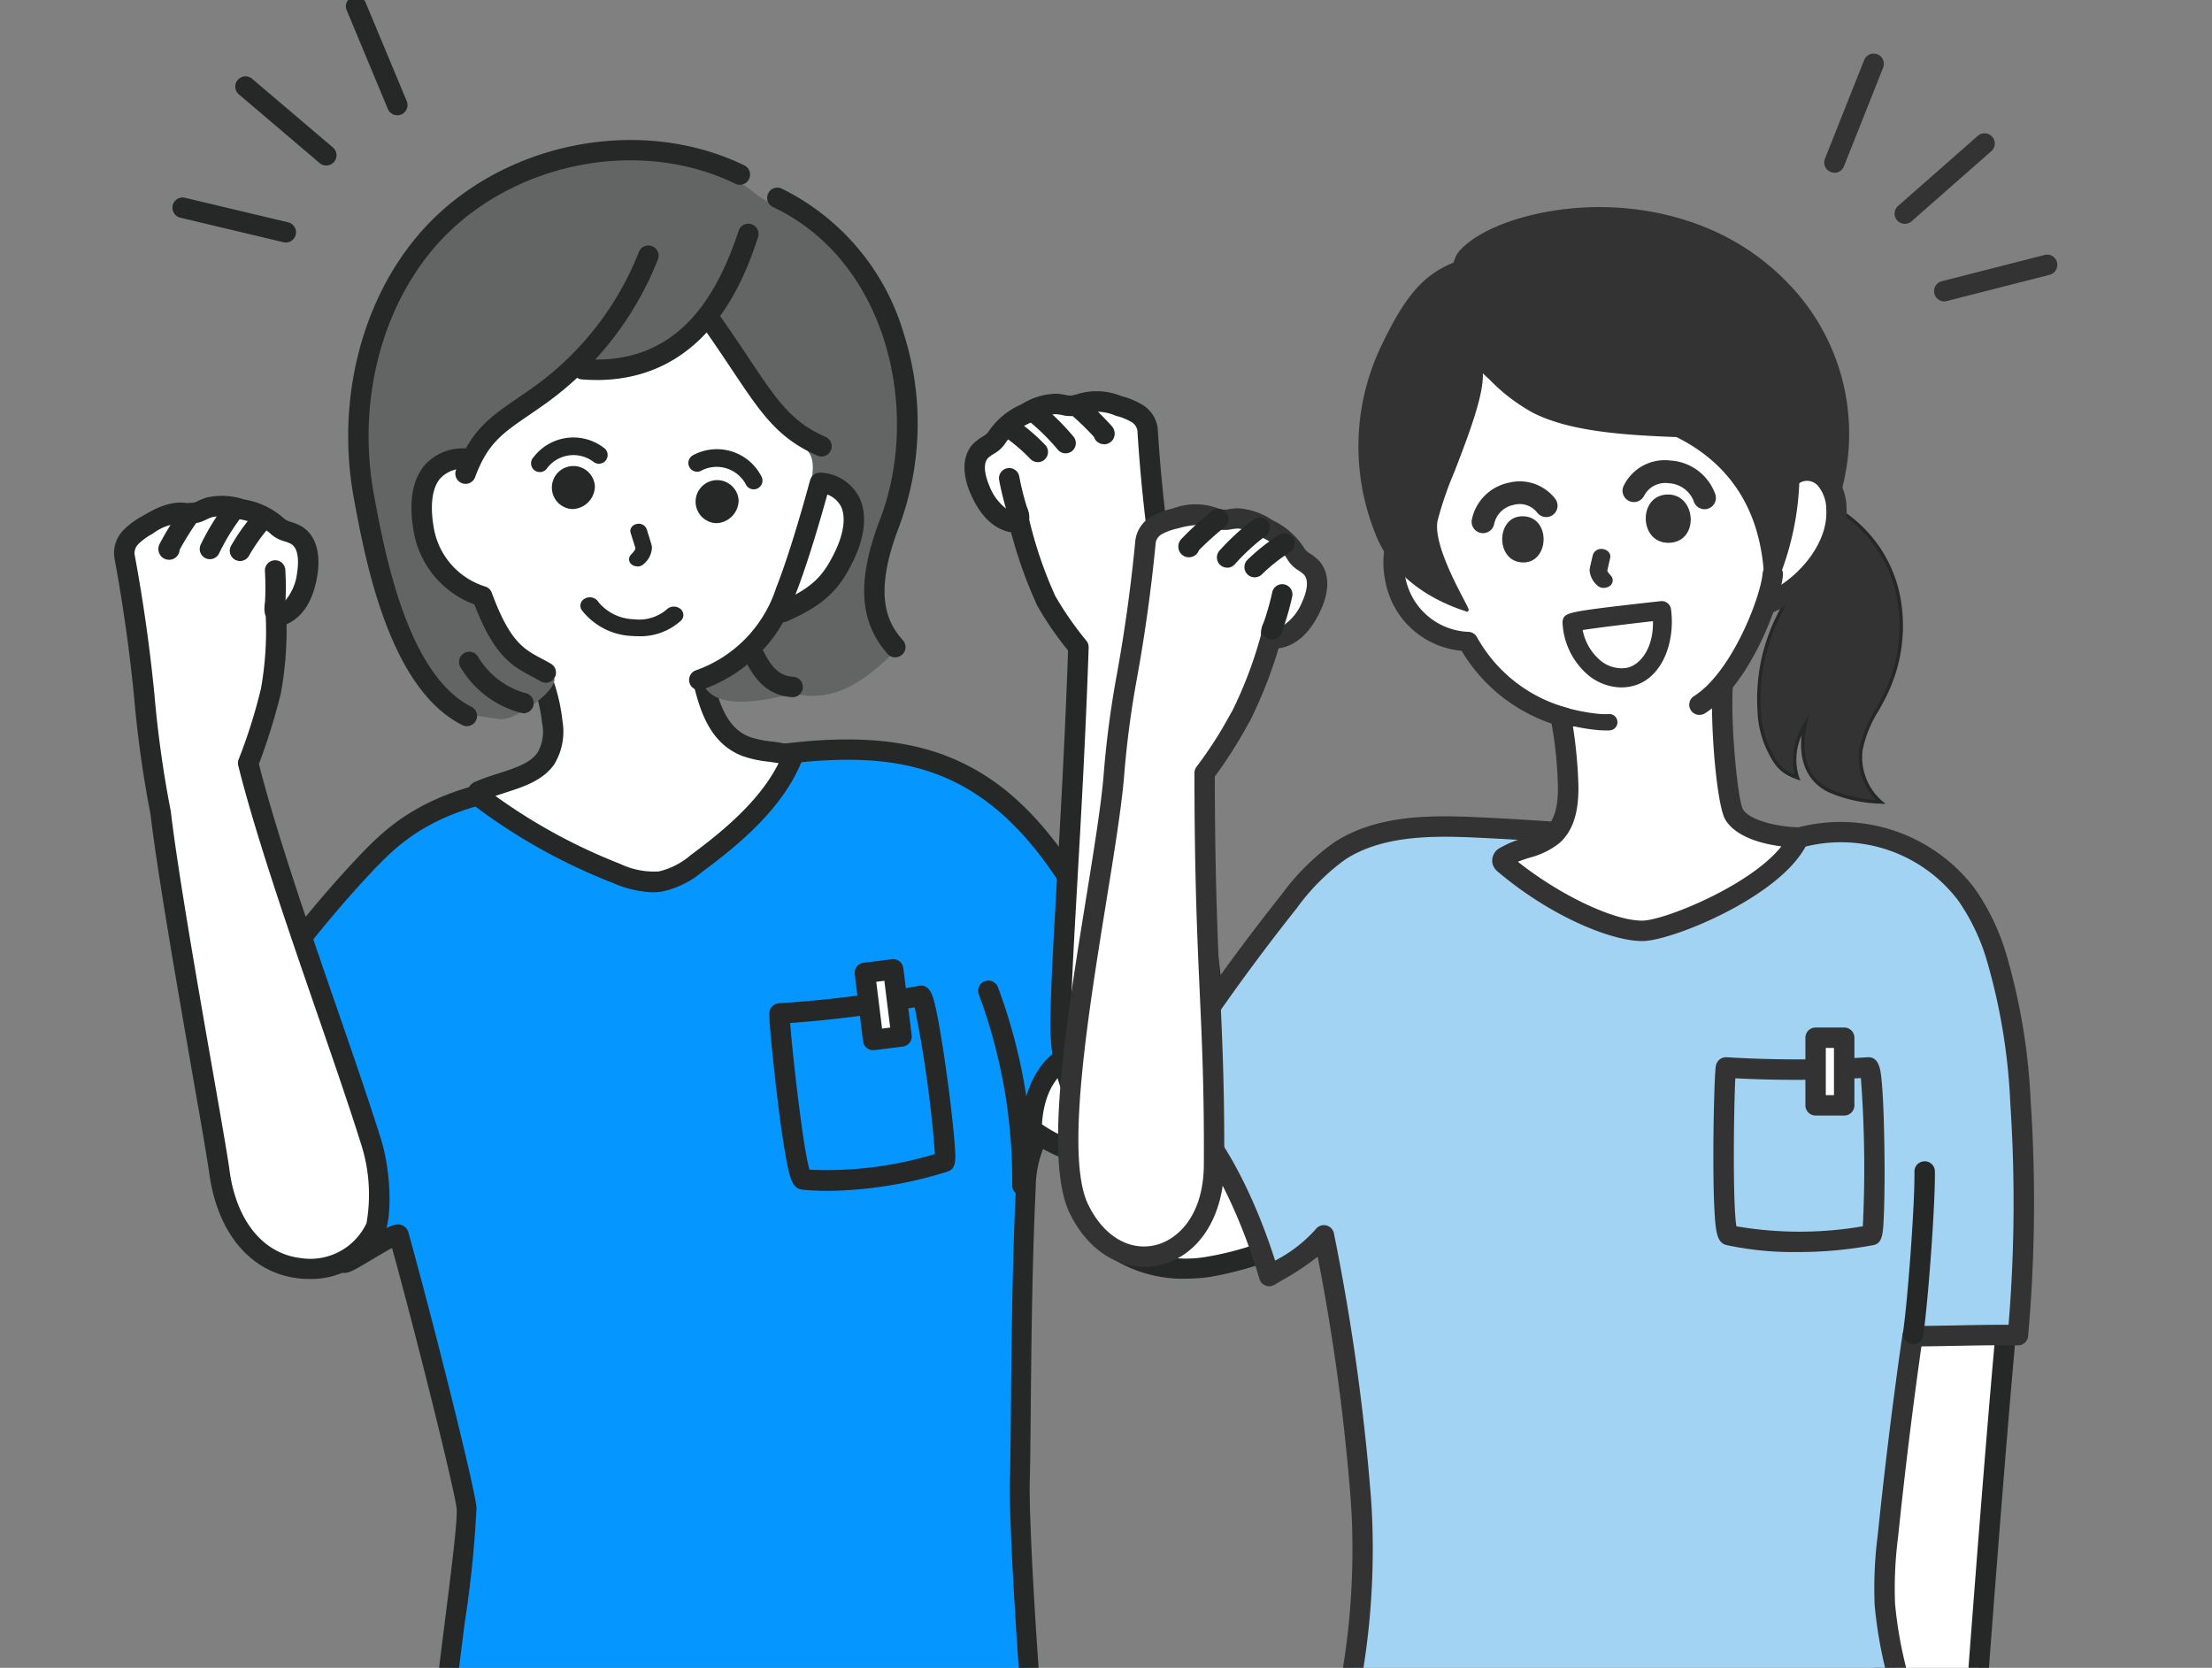 <svg xmlns="http://www.w3.org/2000/svg" xmlns:xlink="http://www.w3.org/1999/xlink" width="200.139" height="150.89" viewBox="0 0 200.139 150.89">
  <rect x="0" y="0" width="200.139" height="150.89" fill="#808080" stroke="none"/>
  <defs>
    <clipPath id="clip-path">
      <rect id="長方形_13274" data-name="長方形 13274" width="121.55" height="150.89" fill="none"/>
    </clipPath>
    <clipPath id="clip-path-2">
      <rect id="長方形_13276" data-name="長方形 13276" width="118.406" height="150.89" fill="none"/>
    </clipPath>
  </defs>
  <g id="_05_icon07" data-name="05_icon07" transform="translate(0 -0.314)">
    <g id="グループ_10672" data-name="グループ 10672" transform="translate(0 0.314)">
      <g id="グループ_10671" data-name="グループ 10671" transform="translate(0 0)" clip-path="url(#clip-path)">
        <path id="パス_75236" data-name="パス 75236" d="M94.767,167.483c-1.072-9.169-2.245-27.463-2.1-31.932.12-3.847.049-16.252.538-26.431-.037-1.753,1.065-11.944,13.505-9.3-4.231-11.7-7.107-14.724-9.785-18.833C90.631,71.335,83.783,68.952,73.98,69.674c-4.646.343-15.7,2.211-24.623,3.023-9.932.9-13.533,4.775-15.7,6.983C25.557,87.932,17.87,100.764,19.2,99.4c5-5.081,10.647,2.906,12.342,16.536.042.35,4.8-2.944,4.933-2.449,2.4,8.62,6.04,23.288,6.131,24.709.177,2.793-2.877,21.5-2.93,29.3" transform="translate(-0.391 -1.731)" fill="#0596ff"/>
        <path id="パス_75237" data-name="パス 75237" d="M39.658,168.4h-.007a.913.913,0,0,1-.891-.931c.03-4.506,1.05-12.606,1.869-19.116.588-4.632,1.133-9.007,1.064-10.116-.076-1.208-3.337-14.488-5.849-23.619-.547.294-1.3.739-1.815,1.047-1.928,1.148-2.328,1.387-2.887,1.1a.97.97,0,0,1-.506-.732A41.724,41.724,0,0,0,27.59,104.2c-1.3-2.862-2.854-4.735-4.37-5.272-1.151-.408-2.264-.044-3.4,1.113a.939.939,0,0,1-1.316.175.821.821,0,0,1-.1-.086c-.581-.6-.253-1.218.979-3.257.87-1.446,2.033-3.232,3.276-5.034A103.284,103.284,0,0,1,33.009,79l.136-.14c2.27-2.316,6.067-6.192,16.115-7.106,4.814-.439,10.218-1.181,14.986-1.836,4.023-.553,7.5-1.029,9.654-1.188,5.416-.4,9.616.187,13.223,1.844,3.991,1.835,7.337,4.975,10.534,9.88.449.686.9,1.339,1.371,2.03,2.321,3.362,4.953,7.17,8.507,17a.946.946,0,0,1-.161.925.882.882,0,0,1-.863.3c-4.1-.873-7.272-.379-9.428,1.469a9.708,9.708,0,0,0-3,6.9v.066c-.331,6.922-.4,14.753-.454,20.472-.024,2.63-.044,4.707-.082,5.943-.131,4.2.989,22.31,2.1,31.795a.92.92,0,0,1-.784,1.027.9.9,0,0,1-1-.789l0-.018c-1.033-8.846-2.253-27.432-2.109-32.076.038-1.213.056-3.28.081-5.9.052-5.725.123-13.563.455-20.515a11.531,11.531,0,0,1,3.646-8.331c2.3-1.966,5.441-2.681,9.361-2.135-3.192-8.493-5.6-11.973-7.732-15.065-.484-.7-.941-1.362-1.4-2.072-6.471-9.932-13.529-11.544-22.137-10.911-2.1.155-5.552.63-9.545,1.175-4.786.657-10.209,1.4-15.063,1.844-9.4.856-12.913,4.438-15.009,6.579l-.138.14A106.187,106.187,0,0,0,21.418,97.017a4.31,4.31,0,0,1,2.387.164c3.839,1.36,7.1,8.132,8.442,17.4.294-.168.605-.356.882-.517,2.449-1.458,3.03-1.746,3.629-1.5a.979.979,0,0,1,.565.644c2.29,8.235,6.059,23.288,6.162,24.9a99.091,99.091,0,0,1-1.077,10.474c-.812,6.46-1.824,14.5-1.853,18.891a.911.911,0,0,1-.9.918" transform="translate(-0.372 -1.711)" fill="#262727"/>
        <path id="パス_75238" data-name="パス 75238" d="M94.383,109.433A49.53,49.53,0,0,0,91.3,91.826" transform="translate(-1.872 -2.187)" fill="#f7bf0a"/>
        <path id="パス_75239" data-name="パス 75239" d="M94.362,110.337h-.008a.923.923,0,0,1-.917-.931h0a48.333,48.333,0,0,0-3.031-17.3.924.924,0,1,1,1.748-.6A50.034,50.034,0,0,1,95.29,109.42a.924.924,0,0,1-.924.917" transform="translate(-1.852 -2.168)" fill="#262727"/>
        <path id="パス_75240" data-name="パス 75240" d="M74.153,108.9c-.808-.086-2.292-15.014-2.133-15.021a106.96,106.96,0,0,0,12.766-1.59c.616-.109,2.582,14.876,2.133,15.022A34.257,34.257,0,0,1,74.153,108.9" transform="translate(-1.476 -2.197)" fill="#0596ff"/>
        <path id="パス_75241" data-name="パス 75241" d="M76.3,109.914a21.645,21.645,0,0,1-2.268-.111c-.864-.1-1.114-.975-1.476-2.965-.219-1.2-.468-2.906-.716-4.92-.41-3.321-.794-7.287-.777-8a.941.941,0,0,1,.882-.975,105.948,105.948,0,0,0,12.657-1.578c.979-.174,1.256.924,1.418,1.578.45,1.819,1.006,5.625,1.348,8.331.2,1.613.359,3.083.445,4.141.13,1.659.2,2.492-.634,2.76a37.531,37.531,0,0,1-10.88,1.742M74.7,108a33.738,33.738,0,0,0,11.349-1.416,108.622,108.622,0,0,0-1.835-13.276A108.324,108.324,0,0,1,72.95,94.73c.2,2.752,1.167,11.34,1.75,13.277" transform="translate(-1.457 -2.177)" fill="#262727"/>
        <rect id="長方形_13273" data-name="長方形 13273" width="2.587" height="6.115" transform="matrix(0.992, -0.123, 0.123, 0.992, 78.249, 88.018)" fill="#fff"/>
        <path id="パス_75242" data-name="パス 75242" d="M80.624,97.14a.923.923,0,0,1-.917-.809l-.756-6.073a.923.923,0,0,1,.8-1.03h0l2.567-.319a.923.923,0,0,1,1.031.8v0l.756,6.073a.926.926,0,0,1-.8,1.031l-2.568.319a1.09,1.09,0,0,1-.114.007M80.9,90.95l.527,4.234.734-.092-.528-4.234Z" transform="translate(-1.618 -2.127)" fill="#262727"/>
        <path id="パス_75243" data-name="パス 75243" d="M48.122,59.476a15.886,15.886,0,0,1,2.753,7.346,4.722,4.722,0,0,1-.607,3.316c-1.2,1.682-3.82,1.984-5.871,2.865-.161.069-.343.182-.314.336a.388.388,0,0,0,.167.2,51.526,51.526,0,0,0,12.411,6.948,7.9,7.9,0,0,0,3.969.746,7.54,7.54,0,0,0,3.3-1.643c3.637-2.695,7.15-5.779,8.711-9.7-1.352-.475-2.909-.374-4.241-.889-2.467-.952-3.3-3.567-3.848-5.857l-1.4-5.871a18.443,18.443,0,0,1-5.5,1,71.384,71.384,0,0,0-9.532,1.2" transform="translate(-0.904 -1.479)" fill="#fff"/>
        <path id="パス_75244" data-name="パス 75244" d="M59.932,82.189a10.034,10.034,0,0,1-3.624-.86,52.355,52.355,0,0,1-12.636-7.073,1.264,1.264,0,0,1-.514-.767,1.23,1.23,0,0,1,.857-1.357c.641-.276,1.325-.5,1.984-.706,1.456-.466,2.828-.907,3.5-1.846a3.769,3.769,0,0,0,.439-2.684,15,15,0,0,0-2.6-6.915.925.925,0,0,1,.239-1.286.94.94,0,0,1,.333-.142,72.7,72.7,0,0,1,9.651-1.216,17.606,17.606,0,0,0,5.22-.931.924.924,0,0,1,1.2.507.943.943,0,0,1,.043.135l1.4,5.869c.622,2.606,1.418,4.489,3.283,5.21a8.919,8.919,0,0,0,1.978.415,11.11,11.11,0,0,1,2.238.463.925.925,0,0,1,.564,1.18l-.013.032c-1.695,4.262-5.509,7.494-9.02,10.094a8.36,8.36,0,0,1-3.711,1.815,5.442,5.442,0,0,1-.818.059M45.706,73.466A50.77,50.77,0,0,0,56.98,79.608a7.156,7.156,0,0,0,3.5.693,6.764,6.764,0,0,0,2.886-1.469c3.016-2.235,6.269-4.947,7.966-8.326-.285-.049-.582-.09-.882-.131a10.462,10.462,0,0,1-2.4-.521c-2.772-1.071-3.761-3.759-4.416-6.5L62.47,58.467a23.221,23.221,0,0,1-4.763.711,78.906,78.906,0,0,0-8.1.928,16.676,16.676,0,0,1,2.171,6.6A5.67,5.67,0,0,1,51,70.656c-1.029,1.435-2.76,1.992-4.437,2.529-.294.1-.581.187-.857.281" transform="translate(-0.884 -1.46)" fill="#262727"/>
        <path id="パス_75245" data-name="パス 75245" d="M100.16,97.552c-3.546.068-4.8,4.23-4.882,6.918a13.045,13.045,0,0,0,9.825,2.5c.513-.092-3.78-7.122-4.944-9.419" transform="translate(-1.953 -2.305)" fill="#fff"/>
        <path id="パス_75246" data-name="パス 75246" d="M103.173,108.039a14.2,14.2,0,0,1-8.479-2.86.919.919,0,0,1-.358-.756c.106-3.712,1.959-7.744,5.789-7.815a.918.918,0,0,1,.841.506c.381.753,1.127,2.062,1.918,3.448,3.318,5.823,3.367,6.125,3.072,6.754a.972.972,0,0,1-.708.545,11.875,11.875,0,0,1-2.075.178M96.208,104a12.258,12.258,0,0,0,7.66,2.17c-.579-1.167-1.746-3.214-2.589-4.693-.63-1.106-1.232-2.163-1.656-2.95-1.314.312-3.168,1.709-3.416,5.473" transform="translate(-1.934 -2.285)" fill="#262727"/>
        <path id="パス_75247" data-name="パス 75247" d="M94.049,48.172A37.635,37.635,0,0,0,96.5,55.421a30.345,30.345,0,0,0,2.911,4.2c-.534,15.915-1.718,29.945-1.6,34.81.225,9.048,8.052,15.207,12.168,8.269,5.1-8.594-3.154-30.5-2.215-40.062.342-3.465-.294-6.943-.808-10.388q-.908-6.119-1.29-12.3a2.014,2.014,0,0,0-.949-1.469,5.96,5.96,0,0,0-1.674-.686,5.058,5.058,0,0,0-3.592-.145c-.623.3-1.355,0-2.046-.033a5.338,5.338,0,0,0-2.714.862,5.94,5.94,0,0,0-2.629,2.135c-.3.558-1,.764-1.453,1.21-.89.882-.608,2.373-.114,3.526a4.646,4.646,0,0,0,2.785,2.929c.284.072.664.049.774-.223.047-.118-.273-1.575-.014.12" transform="translate(-1.846 -1.071)" fill="#fff"/>
        <path id="パス_75248" data-name="パス 75248" d="M105.569,106.582a5.425,5.425,0,0,1-1.38-.181c-4.026-1.051-7.17-6.2-7.313-11.972-.062-2.51.218-7.423.572-13.642.335-5.889.75-13.195,1.014-20.888a29.336,29.336,0,0,1-2.793-4.065A41.045,41.045,0,0,1,93.3,49.2a1.994,1.994,0,0,1-.263-.048c-1.425-.357-2.572-1.523-3.409-3.465-.812-1.889-.7-3.547.314-4.546a4.472,4.472,0,0,1,.766-.575,1.718,1.718,0,0,0,.525-.42,6.8,6.8,0,0,1,3.006-2.508,6.128,6.128,0,0,1,3.2-.969,6.685,6.685,0,0,1,.739.1,1.78,1.78,0,0,0,.852.031,5.892,5.892,0,0,1,4.258.09,6.759,6.759,0,0,1,1.929.8,2.89,2.89,0,0,1,1.362,2.179c.253,4.072.686,8.183,1.281,12.218.056.381.116.761.173,1.143a38.076,38.076,0,0,1,.641,9.473c-.352,3.584.661,9.109,1.735,14.967,1.8,9.795,3.651,19.922.356,25.476-1.325,2.235-3.17,3.436-5.191,3.436m-10.623-58.5A38.021,38.021,0,0,0,97.3,54.96a29.943,29.943,0,0,0,2.827,4.068.924.924,0,0,1,.2.6c-.263,7.836-.686,15.28-1.027,21.264-.353,6.179-.63,11.058-.569,13.493.136,5.469,3.122,9.5,5.932,10.23,1.75.455,3.312-.377,4.518-2.411,2.938-4.958,1.069-15.182-.588-24.2-1.1-5.985-2.132-11.639-1.755-15.476a36.785,36.785,0,0,0-.629-9.011q-.088-.576-.174-1.15c-.606-4.087-1.044-8.251-1.3-12.376a1.117,1.117,0,0,0-.542-.763,5.3,5.3,0,0,0-1.42-.564,4.32,4.32,0,0,0-2.927-.2,3.121,3.121,0,0,1-1.965.13,4.936,4.936,0,0,0-.535-.072,4.555,4.555,0,0,0-2.232.756,5.191,5.191,0,0,0-2.253,1.763,3.08,3.08,0,0,1-1.153,1.093,2.977,2.977,0,0,0-.462.333c-.645.637-.1,2.075.083,2.5a4.636,4.636,0,0,0,1.692,2.215.8.8,0,0,1,.463-.645.925.925,0,0,1,1.057.12,2.058,2.058,0,0,1,.408,1.432" transform="translate(-1.826 -1.052)" fill="#262727"/>
        <path id="パス_75249" data-name="パス 75249" d="M94.043,47.671a24.632,24.632,0,0,1-.813-3.187" transform="translate(-1.911 -1.217)" fill="#fff"/>
        <path id="パス_75250" data-name="パス 75250" d="M94.023,48.577a.926.926,0,0,1-.882-.636,25.653,25.653,0,0,1-.846-3.307.924.924,0,1,1,1.817-.339,24.154,24.154,0,0,0,.784,3.068.923.923,0,0,1-.588,1.167.9.9,0,0,1-.288.047" transform="translate(-1.892 -1.197)" fill="#262727"/>
        <path id="パス_75251" data-name="パス 75251" d="M99.35,37.72a27.582,27.582,0,0,1,2.577,2.509c.024.024.048.058.038.09s-.075.031-.069,0" transform="translate(-2.037 -1.078)" fill="#fff"/>
        <path id="パス_75252" data-name="パス 75252" d="M101.913,41.246a1,1,0,0,1-.235-.028.947.947,0,0,1-.686-.643,26.851,26.851,0,0,0-2.26-2.17A.924.924,0,0,1,99.931,37a28.819,28.819,0,0,1,2.664,2.593,1.007,1.007,0,0,1,.237.975.956.956,0,0,1-.921.686m.876-.77h0m0,0h0" transform="translate(-2.017 -1.059)" fill="#262727"/>
        <path id="パス_75253" data-name="パス 75253" d="M95.525,38.387a20.155,20.155,0,0,1,2.847,2.795" transform="translate(-1.958 -1.092)" fill="#fff"/>
        <path id="パス_75254" data-name="パス 75254" d="M98.356,42.086a.919.919,0,0,1-.709-.332,19.326,19.326,0,0,0-2.718-2.667.925.925,0,0,1,1.159-1.44,21.1,21.1,0,0,1,2.976,2.924.924.924,0,0,1-.708,1.516" transform="translate(-1.939 -1.073)" fill="#262727"/>
        <path id="パス_75255" data-name="パス 75255" d="M93.228,39.809A16.588,16.588,0,0,1,95.807,42" transform="translate(-1.911 -1.121)" fill="#fff"/>
        <path id="パス_75256" data-name="パス 75256" d="M95.787,42.909a.918.918,0,0,1-.667-.284,15.583,15.583,0,0,0-2.435-2.068.925.925,0,0,1,1.045-1.521,17.434,17.434,0,0,1,2.724,2.312.924.924,0,0,1-.667,1.567" transform="translate(-1.893 -1.102)" fill="#262727"/>
        <path id="パス_75257" data-name="パス 75257" d="M20.14,106.787c-.518-3.8-4.322-24.022-5.311-32.453a101.726,101.726,0,0,1-1.485-10.6q-.621-6.35-1.789-12.632a2.075,2.075,0,0,1,.581-1.712,6.1,6.1,0,0,1,1.505-1.1A5.215,5.215,0,0,1,17.2,47.24c.7.147,1.357-.335,2.039-.547a5.533,5.533,0,0,1,2.934.182,6.15,6.15,0,0,1,3.166,1.479c.445.483,1.192.514,1.757.848,1.112.657,1.2,2.222,1,3.5a4.788,4.788,0,0,1-2.051,3.633c-.267.144-.653.216-.832-.03-.075-.106-.12-1.644.044.117a30.284,30.284,0,0,1-.449,6.888,49.921,49.921,0,0,1-2.057,6.528c2.479,9.893,8.217,24.968,11.131,34.283.907,2.9.874,6.563.436,7.678-2.1,5.358-12.657,6.112-14.174-5.008" transform="translate(-0.237 -1.26)" fill="#fff"/>
        <path id="パス_75258" data-name="パス 75258" d="M28.216,116.478a8.3,8.3,0,0,1-.975-.058c-4.292-.513-7.3-4.077-8.043-9.531-.181-1.327-.767-4.68-1.509-8.925-1.325-7.613-3.15-18.036-3.8-23.515a101.759,101.759,0,0,1-1.487-10.632c-.413-4.208-1.012-8.431-1.78-12.569a2.957,2.957,0,0,1,.8-2.5,6.936,6.936,0,0,1,1.722-1.281c1.021-.6,2.561-1.5,4.219-1.153a1.844,1.844,0,0,0,.863-.247,6.916,6.916,0,0,1,.712-.278,6.318,6.318,0,0,1,3.428.17A6.994,6.994,0,0,1,26,47.71a1.8,1.8,0,0,0,.644.294,4.641,4.641,0,0,1,.9.381c1.253.74,1.777,2.359,1.439,4.441-.349,2.145-1.2,3.592-2.532,4.3a2.67,2.67,0,0,1-.253.116,31.878,31.878,0,0,1-.521,6.269,55.64,55.64,0,0,1-1.983,6.38c1.589,6.238,4.484,14.621,7.042,22.028,1.512,4.378,2.939,8.512,4,11.9.917,2.928.979,6.861.415,8.291a7.361,7.361,0,0,1-6.937,4.368m-7.182-9.837c.623,4.567,3.028,7.542,6.43,7.944a5.614,5.614,0,0,0,5.968-3.149,14.964,14.964,0,0,0-.459-7.065c-1.051-3.362-2.475-7.483-3.982-11.852-2.612-7.564-5.573-16.138-7.163-22.483a.924.924,0,0,1,.051-.6,48.44,48.44,0,0,0,2.007-6.38,29.724,29.724,0,0,0,.432-6.5,2.076,2.076,0,0,1,.044-1.517.928.928,0,0,1,1-.374.8.8,0,0,1,.623.551,4.733,4.733,0,0,0,1.175-2.685c.076-.476.266-2.069-.554-2.554a3.214,3.214,0,0,0-.553-.221,3.146,3.146,0,0,1-1.414-.8,5.532,5.532,0,0,0-2.708-1.208,4.741,4.741,0,0,0-2.437-.2,5.294,5.294,0,0,0-.521.208,3.192,3.192,0,0,1-1.983.36,4.476,4.476,0,0,0-2.9.938,5.446,5.446,0,0,0-1.286.925,1.177,1.177,0,0,0-.358.925c.781,4.2,1.386,8.473,1.8,12.713a100.286,100.286,0,0,0,1.475,10.527l.008.058c.639,5.421,2.458,15.834,3.789,23.442.745,4.265,1.335,7.631,1.52,8.994" transform="translate(-0.27 -0.77)" fill="#262727"/>
        <path id="パス_75259" data-name="パス 75259" d="M25.446,55.877a25.026,25.026,0,0,0,.02-3.4" transform="translate(-0.522 -1.381)" fill="#fff"/>
        <path id="パス_75260" data-name="パス 75260" d="M25.429,56.783h-.068a.924.924,0,0,1-.855-.987h0a24.653,24.653,0,0,0,.018-3.273.925.925,0,0,1,1.845-.113,26.359,26.359,0,0,1-.021,3.518.924.924,0,0,1-.921.857" transform="translate(-0.556 -0.892)" fill="#262727"/>
        <path id="パス_75261" data-name="パス 75261" d="M17.6,47.245A28.476,28.476,0,0,0,15.649,50.4a.109.109,0,0,0-.015.1c.018.03.083.013.068-.021" transform="translate(-0.32 -1.273)" fill="#fff"/>
        <path id="パス_75262" data-name="パス 75262" d="M15.646,51.426a.959.959,0,0,1-.829-.475,1.007,1.007,0,0,1,0-1,29.791,29.791,0,0,1,2.016-3.259.926.926,0,1,1,1.505,1.077,27.881,27.881,0,0,0-1.731,2.75.949.949,0,0,1-.5.794.978.978,0,0,1-.456.114m-.8-.567h0m0,0h0m0,0h0m1.6-.042h0" transform="translate(-0.354 -0.784)" fill="#262727"/>
        <path id="パス_75263" data-name="パス 75263" d="M21.593,46.952a20.8,20.8,0,0,0-2.155,3.512" transform="translate(-0.398 -1.267)" fill="#fff"/>
        <path id="パス_75264" data-name="パス 75264" d="M19.424,51.371a.949.949,0,0,1-.4-.092.925.925,0,0,1-.429-1.235,21.693,21.693,0,0,1,2.245-3.668.924.924,0,0,1,1.469,1.116,19.958,19.958,0,0,0-2.057,3.356.926.926,0,0,1-.833.521" transform="translate(-0.432 -0.779)" fill="#262727"/>
        <path id="パス_75265" data-name="パス 75265" d="M24.255,47.807a17.089,17.089,0,0,0-2.033,2.841" transform="translate(-0.456 -1.285)" fill="#fff"/>
        <path id="パス_75266" data-name="パス 75266" d="M22.2,51.55a.925.925,0,0,1-.8-1.383,17.961,17.961,0,0,1,2.143-2.991.924.924,0,1,1,1.4,1.209l-.014.015a16.206,16.206,0,0,0-1.92,2.686.923.923,0,0,1-.8.465" transform="translate(-0.489 -0.795)" fill="#262727"/>
        <path id="パス_75267" data-name="パス 75267" d="M45.788,65.656c1.678.343,7.593-4.153,3.854-4.262-3.428-.1-5.618-10.126-5.48-12.349s.36-4.6-.742-6.54c-.021-.034-.034-.059-.045-.078.063.126.2.438-.1.263-3.181-1.928,9.137-7.1,9.777-8.308,1.28.867,6.786-.294,11.362-5.232,2.626,3.677,5.005,5.793,7.771,8.928,1.413,1.6,1.839,5.546,1.644,7.662C72.077,64.883,61.45,59.865,64.809,63.2c1.937,1.924,7.339.1,7.809.189,2.811.555,5.307-.215,8.7-3.526,2.773-2.71-5.169.859.686-14.537.857-2.259.741-7.479.518-9.884C81.148,20.658,71.98,20.655,68.9,18.017c-4.878-4.177-21.9-7.214-30.854,6.228-3.254,4.886-10.2,27.863,4.38,40.887" transform="translate(-0.687 -0.601)" fill="#636464"/>
        <path id="パス_75268" data-name="パス 75268" d="M44.8,55.1c1.8,8.1,12.505,9.224,13.493,9.035,5.037-1.273,9.515-2.547,12.195-6.539,4.133-1.21,7.861-5.793,8.274-9.38.184-1.608-2.239-3.893-4.786-2.7.657-2.712.466-3.749-.979-4.434-2.214-1.044-4.761-7.851-8.3-11.565-.258-.27-7.052,7.179-11.6,4.3-.273-.174-7.548,3.907-10.421,8.8-.285.49-6.021.661-3.134,7.305,2.927,6.751,5.093,4.408,5.269,5.183" transform="translate(-0.794 -0.91)" fill="#fff"/>
        <path id="パス_75269" data-name="パス 75269" d="M42.9,66.274a.921.921,0,0,1-.414-.1c-6.621-3.319-8.771-14.9-9.8-20.46-1.872-10.068,1.371-20.409,8.265-26.344,7.438-6.406,18.572-7.976,27.074-3.82a.924.924,0,0,1-.811,1.66c-7.858-3.844-18.165-2.38-25.058,3.558-6.4,5.517-9.406,15.174-7.656,24.609.98,5.272,3.019,16.238,8.816,19.144a.925.925,0,0,1-.414,1.75" transform="translate(-0.659 -0.576)" fill="#262727"/>
        <path id="パス_75270" data-name="パス 75270" d="M48.247,66.074a.822.822,0,0,1-.1-.006,8.964,8.964,0,0,1-5.635-4.2.924.924,0,0,1,1.62-.889,7.354,7.354,0,0,0,4.205,3.257.924.924,0,0,1-.1,1.842" transform="translate(-0.869 -1.545)" fill="#262727"/>
        <path id="パス_75271" data-name="パス 75271" d="M82.457,60.139a.923.923,0,0,1-.692-.31c-2.591-2.921-2.8-6.676-.686-12.18,3.722-9.7.718-23.363-9.7-28.255a.924.924,0,0,1,.784-1.673A21.313,21.313,0,0,1,83.241,30.905,26.784,26.784,0,0,1,82.8,48.311c-2.338,6.088-1.136,8.62.349,10.285a.925.925,0,0,1-.692,1.538" transform="translate(-1.452 -0.666)" fill="#262727"/>
        <path id="パス_75272" data-name="パス 75272" d="M73.139,64.6h-.047c-2.57-.126-3.663-2.192-4.189-3.184-.072-.136-.13-.251-.182-.332a.925.925,0,1,1,1.552-1c.085.134.168.294.264.473.571,1.077,1.245,2.133,2.645,2.2a.924.924,0,0,1-.044,1.846" transform="translate(-1.406 -1.528)" fill="#262727"/>
        <path id="パス_75273" data-name="パス 75273" d="M64.579,63.646a.925.925,0,0,1-.342-1.784,11.736,11.736,0,0,0,7.3-7.493c1.051-2.634,2.245-6.724,3.061-9.7a.924.924,0,0,1,1.794.446c0,.015-.008.029-.012.044-.829,3.012-2.044,7.173-3.126,9.886a13.529,13.529,0,0,1-8.336,8.522.9.9,0,0,1-.34.066" transform="translate(-1.305 -1.206)" fill="#262727"/>
        <path id="パス_75274" data-name="パス 75274" d="M55.058,35.112q-.654,0-1.348-.054a.924.924,0,0,1,.143-1.842c8.913.694,12.295-6.3,14.069-11.624a.925.925,0,0,1,1.76.568l-.007.02c-1.089,3.267-4.315,12.935-14.618,12.935" transform="translate(-1.084 -0.734)" fill="#262727"/>
        <path id="パス_75275" data-name="パス 75275" d="M42.984,44.551a.912.912,0,0,1-.319-.058.925.925,0,0,1-.549-1.186h0c1.328-3.6,3.113-4.823,5.583-6.512.477-.325.97-.663,1.5-1.045a27.341,27.341,0,0,0,9.474-12.194.925.925,0,0,1,1.73.653A29.268,29.268,0,0,1,50.28,37.252c-.55.392-1.052.739-1.538,1.069-2.428,1.665-3.768,2.575-4.892,5.625a.925.925,0,0,1-.867.605" transform="translate(-0.862 -0.776)" fill="#262727"/>
        <path id="パス_75276" data-name="パス 75276" d="M75.657,42.2a.91.91,0,0,1-.37-.078c-3.6-1.581-5.07-3.783-7.738-7.779-.75-1.123-1.6-2.4-2.625-3.846a.924.924,0,0,1,1.509-1.066c1.04,1.469,1.9,2.753,2.652,3.886,2.556,3.828,3.839,5.751,6.943,7.113a.925.925,0,0,1-.372,1.771" transform="translate(-1.327 -0.9)" fill="#262727"/>
        <path id="パス_75277" data-name="パス 75277" d="M72.28,57.505a.924.924,0,0,1-.369-1.771c3.106-1.352,4.039-2.449,5.07-4.549.832-1.7,1.037-3.219.562-4.181a2.35,2.35,0,0,0-1.814-1.2A.925.925,0,0,1,76.092,44,4.139,4.139,0,0,1,79.2,46.188c.741,1.5.542,3.566-.561,5.812-1.167,2.382-2.414,3.872-5.995,5.428a.928.928,0,0,1-.367.076" transform="translate(-1.463 -1.207)" fill="#262727"/>
        <path id="パス_75278" data-name="パス 75278" d="M50.16,62.929A.907.907,0,0,1,49.7,62.8c-.274-.159-.54-.3-.8-.438-1.742-.927-3.387-1.8-5.2-6.519a8.6,8.6,0,0,1-5.5-6.65c-.443-2.534-.123-4.561.927-5.86A4.59,4.59,0,0,1,42.7,41.721a.924.924,0,1,1,.072,1.846,2.8,2.8,0,0,0-2.206.929c-.694.86-.887,2.416-.544,4.381a6.743,6.743,0,0,0,4.638,5.34.927.927,0,0,1,.615.569c1.63,4.427,2.892,5.1,4.492,5.95.278.148.564.3.86.472a.925.925,0,0,1-.466,1.723" transform="translate(-0.779 -1.16)" fill="#262727"/>
        <path id="パス_75279" data-name="パス 75279" d="M69.5,45.434a.789.789,0,0,1-.681-.386A2.993,2.993,0,0,0,64.8,43.719c-.036.018-.071.036-.106.056a.794.794,0,0,1-.674-1.437,4.531,4.531,0,0,1,6.136,1.852l.023.042a.793.793,0,0,1-.679,1.2" transform="translate(-1.303 -1.162)" fill="#262727"/>
        <path id="パス_75280" data-name="パス 75280" d="M55.527,43.018a.793.793,0,0,1-.784-.062,2.992,2.992,0,0,0-4.2.493c-.024.031-.049.063-.072.1a.794.794,0,0,1-1.282-.935.751.751,0,0,1,.068-.08,4.532,4.532,0,0,1,6.344-.91l.038.028a.793.793,0,0,1-.109,1.371" transform="translate(-1.005 -1.14)" fill="#262727"/>
        <path id="パス_75281" data-name="パス 75281" d="M58.869,52.3a.6.6,0,0,1-.3-.077.345.345,0,0,1-.17-.459.352.352,0,0,1,.065-.1c.285-.3.484-.536.466-.777a1.339,1.339,0,0,0-.068-.276l-.368-1.175c-.067-.213.1-.428.366-.479a.522.522,0,0,1,.609.294l.366,1.175a1.889,1.889,0,0,1,.1.422,1.814,1.814,0,0,1-.662,1.3.554.554,0,0,1-.4.161" transform="translate(-1.197 -1.308)" fill="#262727"/>
        <path id="パス_75282" data-name="パス 75282" d="M58.869,52.3a.6.6,0,0,1-.3-.077.345.345,0,0,1-.17-.459.352.352,0,0,1,.065-.1c.285-.3.484-.536.466-.777a1.339,1.339,0,0,0-.068-.276l-.368-1.175c-.067-.213.1-.428.366-.479a.522.522,0,0,1,.609.294l.366,1.175a1.889,1.889,0,0,1,.1.422,1.814,1.814,0,0,1-.662,1.3.554.554,0,0,1-.4.161" transform="translate(-1.197 -1.308)" fill="none" stroke="#262727" stroke-width="0.5"/>
        <path id="パス_75283" data-name="パス 75283" d="M58.1,57.27q-.261,0-.522-.019a5.816,5.816,0,0,1-4.335-2.175.464.464,0,0,1,.115-.722.685.685,0,0,1,.853.1.521.521,0,0,1,.076.11,4.543,4.543,0,0,0,3.392,1.671,4.079,4.079,0,0,0,3.217-.994.689.689,0,0,1,.861,0,.458.458,0,0,1,.066.663A5.215,5.215,0,0,1,58.1,57.272" transform="translate(-0.355 0.038)" fill="#262727"/>
        <path id="パス_75284" data-name="パス 75284" d="M58.1,57.27q-.261,0-.522-.019a5.816,5.816,0,0,1-4.335-2.175.464.464,0,0,1,.115-.722.685.685,0,0,1,.853.1.521.521,0,0,1,.076.11,4.543,4.543,0,0,0,3.392,1.671,4.079,4.079,0,0,0,3.217-.994.689.689,0,0,1,.861,0,.458.458,0,0,1,.066.663A5.215,5.215,0,0,1,58.1,57.272" transform="translate(-0.355 0.038)" fill="none" stroke="#262727" stroke-width="0.5"/>
        <path id="パス_75285" data-name="パス 75285" d="M54.869,45.163a1.949,1.949,0,1,0-2.062,2.087,2.084,2.084,0,0,0,2.062-2.087" transform="translate(-1.045 -1.194)" fill="#262727"/>
        <path id="パス_75286" data-name="パス 75286" d="M68.147,46.465a1.949,1.949,0,1,0-2.062,2.087,2.084,2.084,0,0,0,2.062-2.087" transform="translate(-1.317 -1.22)" fill="#262727"/>
        <path id="パス_75287" data-name="パス 75287" d="M26.192,22.623a.93.93,0,0,1-.215-.024L16.639,20.38a.924.924,0,0,1-.711-.9.879.879,0,0,1,.024-.215.926.926,0,0,1,1.113-.686L26.4,20.8a.925.925,0,0,1-.213,1.825" transform="translate(-0.327 -0.685)" fill="#262727"/>
        <path id="パス_75288" data-name="パス 75288" d="M29.969,15.43a.924.924,0,0,1-.6-.219L22.056,8.991a.925.925,0,0,1,1.2-1.408L30.569,13.8a.925.925,0,0,1-.6,1.629" transform="translate(-0.446 -0.456)" fill="#262727"/>
        <path id="パス_75289" data-name="パス 75289" d="M36.6,10.733a.923.923,0,0,1-.853-.569L32.054,1.3A.925.925,0,1,1,33.74.545a.521.521,0,0,1,.021.049l3.695,8.86a.925.925,0,0,1-.853,1.28" transform="translate(-0.655 -0.305)" fill="#262727"/>
      </g>
    </g>
    <g id="グループ_10674" data-name="グループ 10674" transform="translate(81.732 0.314)">
      <g id="グループ_10673" data-name="グループ 10673" transform="translate(0 0)" clip-path="url(#clip-path-2)">
        <path id="パス_75290" data-name="パス 75290" d="M181.846,163.475c.7-9.436,2.115-28.426,3.232-40.712-2.6.429-6.933,0-9.817.49a131.128,131.128,0,0,0-2.155,25.794c.23,3.176,3.084,11.551,3.889,14.6" transform="translate(-85.281 -2.822)" fill="#fff"/>
        <path id="パス_75291" data-name="パス 75291" d="M176.98,164.555a.925.925,0,0,1-.893-.686c-.23-.874-.634-2.2-1.1-3.739-1.175-3.868-2.645-8.681-2.814-11.034a130.7,130.7,0,0,1,2.168-26.039.922.922,0,0,1,.753-.736,35.039,35.039,0,0,1,5.333-.278,31.518,31.518,0,0,0,4.488-.209.924.924,0,0,1,1.062.76.946.946,0,0,1,.009.235c-.809,8.866-1.9,22.558-3.232,40.7a.925.925,0,0,1-1.844-.136c1.283-17.394,2.336-30.7,3.134-39.594-1.089.085-2.323.09-3.607.1a42.173,42.173,0,0,0-4.408.164,131.2,131.2,0,0,0-2.017,24.907c.157,2.146,1.649,7.052,2.743,10.63.473,1.554.882,2.9,1.123,3.806a.924.924,0,0,1-.894,1.16" transform="translate(-85.261 -2.802)" fill="#262727"/>
        <path id="パス_75292" data-name="パス 75292" d="M103.311,115.514a11.936,11.936,0,0,0,8.032,1.494,30.457,30.457,0,0,0,7.928-2.507,21.883,21.883,0,0,0-7.408-13.331,18.493,18.493,0,0,0-7.829,5.824,10.223,10.223,0,0,0-2.067,4.064c-.319,1.5-.294,3.4,1.345,4.455" transform="translate(-83.819 -2.379)" fill="#fff"/>
        <path id="パス_75293" data-name="パス 75293" d="M109.345,118.046a12.056,12.056,0,0,1-6.554-1.777c-1.647-1.064-2.267-2.991-1.746-5.425a11,11,0,0,1,2.244-4.438,19.326,19.326,0,0,1,8.223-6.117.926.926,0,0,1,.933.157,22.889,22.889,0,0,1,7.724,13.9.922.922,0,0,1-.549.979,31.57,31.57,0,0,1-8.171,2.574,15.871,15.871,0,0,1-2.1.143m2.318-15.825a17.467,17.467,0,0,0-6.92,5.323,9.212,9.212,0,0,0-1.89,3.688c-.359,1.678-.042,2.851.941,3.486a11,11,0,0,0,7.408,1.355,27.946,27.946,0,0,0,7.018-2.155,21.048,21.048,0,0,0-6.556-11.7" transform="translate(-83.8 -2.36)" fill="#262727"/>
        <path id="パス_75294" data-name="パス 75294" d="M121.912,162.675c3.047-7.4,4-17.5,3.369-25.481a197.488,197.488,0,0,0-3.317-23.55c-1.077,1.542-3.7,2.909-4.954,3.681-2.8-9.486-7.823-17.129-10.894-15.9a192.157,192.157,0,0,1,12.677-17.95,20.408,20.408,0,0,1,4.614-4.615c3.526-2.287,8.01-2.315,12.208-2.129,9.658.428,19.347,1.579,29.34.944a14.245,14.245,0,0,1,15.159,5.137,19.82,19.82,0,0,1,2.725,5.7,55.028,55.028,0,0,1,2.155,13.048,136.02,136.02,0,0,1-.228,21.113c-3.078-.048-6.158.083-9.537.1q-1.3,9.033-2.231,18.11a36.74,36.74,0,0,0-.273,6.156,38.1,38.1,0,0,0,1.054,6.046c.615,2.671,1.229,6.884,1.842,9.554" transform="translate(-83.908 -1.876)" fill="#a3d3f2"/>
        <path id="パス_75295" data-name="パス 75295" d="M121.9,163.58a.924.924,0,0,1-.855-1.275c3.264-7.925,3.846-18.14,3.3-25.057a190.41,190.41,0,0,0-2.968-21.7,24.514,24.514,0,0,1-3.219,2.14c-.253.148-.483.284-.679.4a.923.923,0,0,1-1.27-.3.947.947,0,0,1-.1-.227c-2.165-7.326-5.848-13.844-8.569-15.163a1.259,1.259,0,0,0-1.1-.141.924.924,0,0,1-1.127-1.346,193.665,193.665,0,0,1,12.733-18.037,21.117,21.117,0,0,1,4.835-4.814c3.78-2.456,8.565-2.464,12.75-2.279,2.766.123,5.583.308,8.3.49a162.9,162.9,0,0,0,20.835.465,15.228,15.228,0,0,1,16.064,5.509,20.4,20.4,0,0,1,2.858,5.963,55.953,55.953,0,0,1,2.2,13.267,137,137,0,0,1-.229,21.255.914.914,0,0,1-.934.842c-1.811-.027-3.608.007-5.513.042-1.04.021-2.109.041-3.208.051-.811,5.72-1.521,11.531-2.115,17.285a35.837,35.837,0,0,0-.27,6,37.635,37.635,0,0,0,1.033,5.9c.311,1.359.626,3.119.931,4.823.3,1.68.61,3.417.912,4.732a.925.925,0,0,1-1.8.414c-.311-1.359-.626-3.12-.931-4.823-.3-1.681-.61-3.417-.913-4.732a39.036,39.036,0,0,1-1.077-6.193,37.35,37.35,0,0,1,.276-6.312c.623-6.043,1.371-12.146,2.236-18.145a.926.926,0,0,1,.911-.793c1.371-.006,2.695-.031,3.978-.055,1.62-.031,3.166-.063,4.715-.052a135.359,135.359,0,0,0,.152-20.118,54.278,54.278,0,0,0-2.115-12.831,18.657,18.657,0,0,0-2.593-5.436,13.315,13.315,0,0,0-14.149-4.794.888.888,0,0,1-.2.035,163.246,163.246,0,0,1-21.176-.459c-2.712-.177-5.517-.36-8.262-.483-3.9-.172-8.34-.175-11.664,1.982a19.623,19.623,0,0,0-4.4,4.416,192.326,192.326,0,0,0-11.73,16.475,4.539,4.539,0,0,1,.588.235c3.088,1.5,6.792,7.652,9.186,15.17a12.788,12.788,0,0,0,3.657-2.817.925.925,0,0,1,1.665.354,199.458,199.458,0,0,1,3.33,23.654c.56,7.129-.049,17.679-3.437,25.9a.924.924,0,0,1-.855.572" transform="translate(-83.889 -1.857)" fill="#333"/>
        <path id="パス_75296" data-name="パス 75296" d="M159.7,114.074c-.791-.185-.422-15.182-.261-15.17a107.141,107.141,0,0,0,12.863,0c.626-.031.725,15.084.262,15.17a34.274,34.274,0,0,1-12.865,0" transform="translate(-84.996 -2.332)" fill="#a3d3f2"/>
        <path id="パス_75297" data-name="パス 75297" d="M165.823,115.587a28.859,28.859,0,0,1-6.355-.63c-.848-.2-.986-1.1-1.1-3.125-.069-1.222-.1-2.939-.1-4.97,0-3.346.11-7.33.216-8.041a.935.935,0,0,1,1-.857,106.172,106.172,0,0,0,12.756,0c.98-.058,1.132,1.072,1.213,1.743.222,1.861.3,5.7.308,8.433,0,1.626-.023,3.1-.07,4.164-.074,1.665-.111,2.5-.97,2.66a37.391,37.391,0,0,1-6.892.623m-5.477-2.33a33.824,33.824,0,0,0,11.439,0,108.417,108.417,0,0,0-.175-13.409,108.022,108.022,0,0,1-11.362.02c-.141,2.756-.246,11.4.1,13.393" transform="translate(-84.977 -2.313)" fill="#333"/>
        <rect id="長方形_13275" data-name="長方形 13275" width="2.588" height="6.115" transform="translate(82.541 93.885)" fill="#fff"/>
        <path id="パス_75298" data-name="パス 75298" d="M170.28,103.18h-2.586a.926.926,0,0,1-.925-.925V96.142a.926.926,0,0,1,.925-.925h2.586a.926.926,0,0,1,.925.925v6.114a.926.926,0,0,1-.925.925m-1.665-1.848h.739V97.065h-.739Z" transform="translate(-85.151 -2.257)" fill="#333"/>
        <path id="パス_75299" data-name="パス 75299" d="M176.717,123.214c.41-2.712,1.085-11.656,1.047-14.7" transform="translate(-85.355 -2.529)" fill="#f7bf0a"/>
        <path id="パス_75300" data-name="パス 75300" d="M176.7,124.119a.743.743,0,0,1-.14-.011.923.923,0,0,1-.775-1.051c.407-2.695,1.077-11.551,1.036-14.55a.925.925,0,0,1,.913-.935h.013a.923.923,0,0,1,.924.913c.04,3.063-.641,12.1-1.057,14.85a.924.924,0,0,1-.913.784" transform="translate(-85.336 -2.51)" fill="#262727"/>
        <path id="パス_75301" data-name="パス 75301" d="M158.76,63.024c-.343,3.27.342,11.2.993,12.26.9,1.469,3.82,2.036,5.835,2.08-1.941,4.506-11.722,8.392-14.075,8.445-3.142.069-8.777-2.876-12.531-6.042a.494.494,0,0,1-.2-.267c-.03-.181.138-.329.294-.424,1.331-.811,3.074-.871,4.244-1.9,1.261-1.113,1.458-2.991,1.4-4.673a37.661,37.661,0,0,0-.654-5.975c5.166-.711,10.253-1.072,14.692-3.507" transform="translate(-84.577 -1.597)" fill="#fff"/>
        <path id="パス_75302" data-name="パス 75302" d="M151.4,86.715c-2.743,0-8.187-2.171-13.036-6.259a1.357,1.357,0,0,1-.513-.823,1.312,1.312,0,0,1,.727-1.365,9.373,9.373,0,0,1,2.078-.86,5.694,5.694,0,0,0,2.034-.945c.8-.7,1.154-2,1.089-3.947a36.973,36.973,0,0,0-.631-5.8.919.919,0,0,1,.69-1.1.8.8,0,0,1,.084-.016c.7-.1,1.408-.187,2.108-.277,4.416-.568,8.585-1.1,12.263-3.125a.925.925,0,0,1,1.363.907c-.34,3.245.372,10.757.863,11.687.615,1,3.072,1.589,5.066,1.634a.923.923,0,0,1,.9.944.9.9,0,0,1-.074.344c-2.072,4.817-12.174,8.943-14.9,9h-.11m-11.242-7.177c3.769,3,8.64,5.329,11.22,5.329h.089c2.007-.044,9.771-3.2,12.533-6.717-1.656-.213-4.073-.8-5.06-2.4-.73-1.185-1.286-7.429-1.212-11.215-3.616,1.609-7.6,2.122-11.46,2.618l-1.126.145a43.11,43.11,0,0,1,.49,5.156c.082,2.54-.476,4.31-1.715,5.4a7.15,7.15,0,0,1-2.691,1.317c-.372.119-.732.235-1.064.372" transform="translate(-84.558 -1.578)" fill="#333"/>
        <path id="パス_75303" data-name="パス 75303" d="M162.523,48.02a17.505,17.505,0,0,1-3.416,15.4c-3.729,4.553-10.654,5.063-15.831,2.266a20.509,20.509,0,0,1-6.788-5.407c-.454-.622-5.665-1.3-7.017-5.22a10.023,10.023,0,0,1-.424-2.749c.024-4.2,7.371-9.737,7.028-19.9,1.371.719,6.574,6.429,14.851,5.8a12.716,12.716,0,0,1,11.6,9.811" transform="translate(-84.378 -1.038)" fill="#fff"/>
        <path id="パス_75304" data-name="パス 75304" d="M165.541,44.533A28.705,28.705,0,0,1,162.6,56.306a11.994,11.994,0,0,0,6.515-8.388A4.457,4.457,0,0,0,168.932,45a2.009,2.009,0,0,0-2.481-1.05c-.294.143-.541.377-.906.588" transform="translate(-85.066 -1.204)" fill="#fff"/>
        <path id="パス_75305" data-name="パス 75305" d="M162.264,56.627l.2-.392a28.643,28.643,0,0,0,2.928-11.708v-.086l.075-.042a4.928,4.928,0,0,0,.436-.288,3.182,3.182,0,0,1,.477-.3,2.176,2.176,0,0,1,2.685,1.119,4.487,4.487,0,0,1,.2,3.02,12.164,12.164,0,0,1-6.6,8.5Zm3.428-12.007a28.97,28.97,0,0,1-2.763,11.341,11.887,11.887,0,0,0,6.03-8.083,4.215,4.215,0,0,0-.171-2.817,1.861,1.861,0,0,0-2.277-.979,3.138,3.138,0,0,0-.431.273c-.116.082-.243.174-.392.263" transform="translate(-85.059 -1.2)" fill="#262727"/>
        <path id="パス_75306" data-name="パス 75306" d="M156.805,66.048a.923.923,0,0,1-.332-1.692c3.369-2.127,6-8.844,6.207-11.109a.923.923,0,0,1,1.839.168c-.226,2.481-2.982,9.93-7.059,12.5a.926.926,0,0,1-.654.128" transform="translate(-84.931 -1.38)" fill="#333"/>
        <path id="パス_75307" data-name="パス 75307" d="M137.522,63.156a.738.738,0,0,1,1.293-.474c2.1,2.388,7.722,3.625,9.539,3.507a.738.738,0,1,1,.094,1.472c-1.982.131-8.2-1.112-10.742-4.008a.738.738,0,0,1-.187-.5" transform="translate(-84.552 -1.585)" fill="#333"/>
        <path id="パス_75308" data-name="パス 75308" d="M144.167,67.051a1,1,0,0,1-.247-.031,15.174,15.174,0,0,1-9.059-6.867,7.713,7.713,0,0,1-6.856-6.1c-.653-2.827.209-5.6,2.048-6.59a.946.946,0,0,1,1.259.335A.864.864,0,0,1,131,48.983l-.041.023c-1.113.6-1.619,2.651-1.153,4.669a6.047,6.047,0,0,0,5.7,4.766.925.925,0,0,1,.74.463,13.345,13.345,0,0,0,8.162,6.409.882.882,0,0,1,.651,1.064l-.007.024a.919.919,0,0,1-.89.649" transform="translate(-84.352 -1.276)" fill="#333"/>
        <path id="パス_75309" data-name="パス 75309" d="M136.545,34.1a21.9,21.9,0,0,0,4.842,3.841c3.428,1.728,8.655,2,12.929,2.165,5.625,2.8,8.01,7.771,8.062,13.774a3.935,3.935,0,0,1-.415,2.076,25.87,25.87,0,0,0,3.277-11.985A6.558,6.558,0,0,1,169.06,45a19.35,19.35,0,0,0-4.916-18.675c-9.57-9.859-25.221-7.118-29.25-2.993-.715.732-.49,1.157-.807,1.288-2.8,1.171-4.328,3.142-6.307,7.243a20.863,20.863,0,0,0-.665,16.964c1.991,5.371,7.871,6.937,8.168,7.058.271.111-3.239-5.427-2.806-8.039.408-2.458,4.632-10.932,4.064-13.749" transform="translate(-84.308 -0.706)" fill="#333"/>
        <path id="パス_75310" data-name="パス 75310" d="M135.334,56.056l-.111-.04c-.02-.008-.061-.022-.123-.042-2.334-.757-6.492-2.688-8.13-7.1a21.085,21.085,0,0,1,.671-17.073c2.1-4.349,3.708-6.2,6.384-7.316.063-.027.085-.072.14-.243a2.3,2.3,0,0,1,.616-1.011c2.183-2.236,7.323-3.794,12.507-3.794h.037c3.866.006,11.208.9,16.929,6.788a19.515,19.515,0,0,1,4.95,18.813l-.059.2-.177-.116a6.332,6.332,0,0,0-3.585-1.014,26.024,26.024,0,0,1-3.218,11.778,1.232,1.232,0,0,1-.076.138l-.27-.138.074-.136a4,4,0,0,0,.324-1.873c-.056-6.436-2.731-11.021-7.95-13.63-4.727-.179-9.617-.5-12.959-2.181a16.558,16.558,0,0,1-3.928-2.986c-.21-.2-.422-.392-.643-.6.1,1.989-1.371,5.8-2.572,8.908a31.689,31.689,0,0,0-1.534,4.478c-.315,1.9,1.507,5.387,2.385,7.07.475.91.49.945.392,1.047Zm11.956-36.33c-5.105,0-10.152,1.519-12.281,3.7a2.041,2.041,0,0,0-.549.9.572.572,0,0,1-.309.424c-2.629,1.1-4.142,2.841-6.229,7.169a20.83,20.83,0,0,0-.661,16.857c1.557,4.2,5.473,6.094,7.779,6.87-.078-.155-.188-.365-.3-.588-.89-1.705-2.743-5.255-2.413-7.243a31.807,31.807,0,0,1,1.553-4.533c1.273-3.3,2.865-7.413,2.51-9.165l-.089-.446.347.312c.329.294.644.588.952.882a16.3,16.3,0,0,0,3.857,2.938c3.293,1.657,8.159,1.971,12.862,2.149l.066.017c5.347,2.659,8.087,7.336,8.144,13.9,0,.222,0,.455-.02.692a25.687,25.687,0,0,0,2.574-10.6v-.137l.144-.006a6.73,6.73,0,0,1,3.739.947,19.257,19.257,0,0,0-4.938-18.344c-5.634-5.81-12.882-6.688-16.7-6.694Z" transform="translate(-84.305 -0.703)" fill="#333"/>
        <path id="パス_75311" data-name="パス 75311" d="M170.162,47.752a11.956,11.956,0,0,1,4.954,7.571,14.153,14.153,0,0,1-1.314,9.022c-.784,1.567-1.861,3.051-2.094,4.787a5.37,5.37,0,0,0,1.776,4.7,12.274,12.274,0,0,1-4.658-1.029c-1.435-.7-2.939-2.4-2.172-6a5.963,5.963,0,0,0-.694,4.834c-1.524-.532-1.975-1.226-2.677-2.681a9.049,9.049,0,0,1-.784-3.4,16.843,16.843,0,0,1,1.763-8.579,8.224,8.224,0,0,1,1.194-1.833c.524-.588,1.168-1.045,1.723-1.6a13.739,13.739,0,0,0,2.983-5.8" transform="translate(-85.063 -1.284)" fill="#333"/>
        <path id="パス_75312" data-name="パス 75312" d="M173.926,74.012l-.454-.026a12.534,12.534,0,0,1-4.715-1.044c-1.1-.532-2.767-1.886-2.424-5.128a5.289,5.289,0,0,0-.233,3.761l.133.318-.325-.113c-1.558-.545-2.04-1.26-2.765-2.759a9.042,9.042,0,0,1-.8-3.457,16.947,16.947,0,0,1,1.777-8.659,8.269,8.269,0,0,1,1.217-1.867,11.288,11.288,0,0,1,.99-.933c.249-.215.5-.438.739-.671a13.754,13.754,0,0,0,2.945-5.735l.061-.2.171.114a12.054,12.054,0,0,1,5.02,7.669,14.265,14.265,0,0,1-1.327,9.121c-.2.4-.421.8-.636,1.184a10.5,10.5,0,0,0-1.444,3.555,5.239,5.239,0,0,0,1.723,4.567ZM167,65.9l-.2.933c-.814,3.8.959,5.283,2.088,5.831a11.693,11.693,0,0,0,4.173.979,5.573,5.573,0,0,1-1.51-4.542,10.759,10.759,0,0,1,1.48-3.663c.213-.383.432-.784.63-1.175a13.954,13.954,0,0,0,1.3-8.922,11.771,11.771,0,0,0-4.718-7.357,13.615,13.615,0,0,1-2.961,5.662c-.242.242-.5.466-.753.686a10.663,10.663,0,0,0-.963.907,7.915,7.915,0,0,0-1.171,1.8,16.642,16.642,0,0,0-1.745,8.5,8.763,8.763,0,0,0,.768,3.341c.65,1.345,1.068,1.993,2.281,2.486a6.345,6.345,0,0,1,.815-4.648Z" transform="translate(-85.06 -1.279)" fill="#262727"/>
        <path id="パス_75313" data-name="パス 75313" d="M163.177,56.744a.924.924,0,0,1-.335-1.785c2.93-1.14,5.927-4.5,5.723-7.679a3.349,3.349,0,0,0-.761-2.155,1.3,1.3,0,0,0-1.516-.321.925.925,0,0,1-1.048-1.523,3.123,3.123,0,0,1,3.892.564A5.1,5.1,0,0,1,170.4,47.16c.266,4.121-3.372,8.15-6.9,9.521a.932.932,0,0,1-.335.063" transform="translate(-85.059 -1.183)" fill="#333"/>
        <path id="パス_75314" data-name="パス 75314" d="M148.125,53.866a.612.612,0,0,1-.451-.183,1.777,1.777,0,0,1-.588-1.136,1.8,1.8,0,0,1,.054-.369l.226-.979a.554.554,0,0,1,.64-.352c.3.043.5.268.446.5l-.224.979a1.181,1.181,0,0,0-.038.219c0,.186.159.377.385.628a.38.38,0,0,1-.13.606.659.659,0,0,1-.318.079" transform="translate(-84.741 -0.925)" fill="#333"/>
        <path id="パス_75315" data-name="パス 75315" d="M148.125,53.866a.612.612,0,0,1-.451-.183,1.777,1.777,0,0,1-.588-1.136,1.8,1.8,0,0,1,.054-.369l.226-.979a.554.554,0,0,1,.64-.352c.3.043.5.268.446.5l-.224.979a1.181,1.181,0,0,0-.038.219c0,.186.159.377.385.628a.38.38,0,0,1-.13.606.659.659,0,0,1-.318.079" transform="translate(-84.741 -0.925)" fill="none" stroke="#333" stroke-width="0.5"/>
        <path id="パス_75316" data-name="パス 75316" d="M149.665,62.605a4.554,4.554,0,0,1-2.818-1.029,6.369,6.369,0,0,1-2.26-4.526.649.649,0,0,1,0-.151c.1-.582.1-.644,8.642-1.6a.607.607,0,0,1,.674.527c.392,3-.866,6.332-3.659,6.734a4.07,4.07,0,0,1-.588.042m-3.788-5.149a5,5,0,0,0,1.737,3.159,3.229,3.229,0,0,0,2.468.736c1.5-.215,2.841-2.033,2.681-4.766-2.813.318-5.765.686-6.886.873" transform="translate(-84.689 -0.664)" fill="#333"/>
        <path id="パス_75317" data-name="パス 75317" d="M149.665,62.605a4.554,4.554,0,0,1-2.818-1.029,6.369,6.369,0,0,1-2.26-4.526.649.649,0,0,1,0-.151c.1-.582.1-.644,8.642-1.6a.607.607,0,0,1,.674.527c.392,3-.866,6.332-3.659,6.734a4.07,4.07,0,0,1-.588.042m-3.788-5.149a5,5,0,0,0,1.737,3.159,3.229,3.229,0,0,0,2.468.736c1.5-.215,2.841-2.033,2.681-4.766-2.813.318-5.765.686-6.886.873" transform="translate(-84.689 -0.664)" fill="none" stroke="#333" stroke-width="0.5"/>
        <path id="パス_75318" data-name="パス 75318" d="M117.03,58.859a37.763,37.763,0,0,1-2.692,7.161,40.865,40.865,0,0,1-3.318,5.191c.01,18.258.925,21.47.85,35.458-.048,9.05-8.782,11.213-12.244,3.93-3.079-6.472,2.321-29.4,3.173-38.965a87.183,87.183,0,0,1,1.185-9.126q1.106-6.084,1.692-12.244a2.016,2.016,0,0,1,1-1.442,6,6,0,0,1,1.7-.629,5.065,5.065,0,0,1,3.6-.027c.612.324,1.353.049,2.044.033a5.377,5.377,0,0,1,2.685.951,5.96,5.96,0,0,1,2.557,2.22c.285.568.975.8,1.411,1.259.862.907.531,2.392,0,3.526A4.651,4.651,0,0,1,117.783,59c-.288.062-.667.027-.767-.249-.042-.119.324-1.567.01.119" transform="translate(-83.755 -1.286)" fill="#fff"/>
        <path id="パス_75319" data-name="パス 75319" d="M105.515,115.875c-2.726,0-5.279-1.811-6.748-4.9-2.307-4.848-.277-17.41,1.514-28.492.681-4.212,1.325-8.2,1.567-10.952a87.671,87.671,0,0,1,1.2-9.207c.73-4.016,1.295-8.107,1.681-12.17a2.9,2.9,0,0,1,1.434-2.143,6.785,6.785,0,0,1,1.954-.74,5.8,5.8,0,0,1,4.258.051,1.828,1.828,0,0,0,.855,0,6.445,6.445,0,0,1,.74-.07h.081a6.277,6.277,0,0,1,3.084,1.077,6.805,6.805,0,0,1,2.921,2.605,1.743,1.743,0,0,0,.513.436,4.494,4.494,0,0,1,.745.6c.98,1.031,1.038,2.691.166,4.553-.9,1.915-2.084,3.043-3.526,3.352a1.826,1.826,0,0,1-.263.04,41.15,41.15,0,0,1-2.579,6.552l-.267.466a40.282,40.282,0,0,1-2.927,4.588c.011,9.241.261,14.681.479,19.492.209,4.569.408,8.885.372,15.649-.026,4.717-2.339,8.278-5.895,9.07a6.261,6.261,0,0,1-1.363.151m4.979-67.137a7.976,7.976,0,0,0-1.913.326,5.26,5.26,0,0,0-1.438.516,1.111,1.111,0,0,0-.565.745c-.392,4.114-.965,8.262-1.705,12.327a86.919,86.919,0,0,0-1.175,9.042c-.251,2.818-.9,6.833-1.588,11.083-1.66,10.285-3.729,23.075-1.671,27.4,1.35,2.841,3.667,4.27,6.043,3.741,2.036-.454,4.422-2.632,4.448-7.278.035-6.716-.162-11.01-.37-15.555-.221-4.882-.476-10.415-.48-19.9a.932.932,0,0,1,.213-.588,36.488,36.488,0,0,0,2.958-4.59l.271-.472a38.071,38.071,0,0,0,2.57-6.8,2.05,2.05,0,0,1,.455-1.418.922.922,0,0,1,1.059-.086.8.8,0,0,1,.443.66,4.618,4.618,0,0,0,1.763-2.155c.2-.418.79-1.839.167-2.5a3.008,3.008,0,0,0-.453-.349,3.071,3.071,0,0,1-1.116-1.152,5.171,5.171,0,0,0-2.191-1.832,4.593,4.593,0,0,0-2.2-.829,4.967,4.967,0,0,0-.539.054,3.1,3.1,0,0,1-1.959-.2,2.15,2.15,0,0,0-1.02-.221" transform="translate(-83.736 -1.266)" fill="#333"/>
        <path id="パス_75320" data-name="パス 75320" d="M117.508,58.368a24.429,24.429,0,0,0,.92-3.159" transform="translate(-84.141 -1.437)" fill="#fff"/>
        <path id="パス_75321" data-name="パス 75321" d="M117.488,59.273a.924.924,0,0,1-.869-1.241A23.549,23.549,0,0,0,117.5,55a.925.925,0,0,1,1.817.345l-.012.053a25.908,25.908,0,0,1-.955,3.276.924.924,0,0,1-.869.608" transform="translate(-84.122 -1.417)" fill="#262727"/>
        <path id="パス_75322" data-name="パス 75322" d="M112.491,48.248a27.812,27.812,0,0,0-2.659,2.423c-.024.024-.049.058-.041.09s.074.034.069,0" transform="translate(-83.983 -1.294)" fill="#fff"/>
        <path id="パス_75323" data-name="パス 75323" d="M109.808,51.693a.961.961,0,0,1-.932-.718,1.006,1.006,0,0,1,.269-.962,28.589,28.589,0,0,1,2.749-2.507.924.924,0,1,1,1.153,1.445,26.8,26.8,0,0,0-2.334,2.1.959.959,0,0,1-.905.641m-.882-.8h0" transform="translate(-83.964 -1.275)" fill="#262727"/>
        <path id="パス_75324" data-name="パス 75324" d="M116.287,49.039a20.309,20.309,0,0,0-2.938,2.7" transform="translate(-84.056 -1.31)" fill="#fff"/>
        <path id="パス_75325" data-name="パス 75325" d="M113.331,52.645a.914.914,0,0,1-.615-.235.925.925,0,0,1-.075-1.3,21.167,21.167,0,0,1,3.073-2.819.924.924,0,0,1,1.11,1.478,19.3,19.3,0,0,0-2.8,2.577.923.923,0,0,1-.686.309" transform="translate(-84.037 -1.291)" fill="#262727"/>
        <path id="パス_75326" data-name="パス 75326" d="M118.545,50.541a16.5,16.5,0,0,0-2.645,2.1" transform="translate(-84.108 -1.341)" fill="#fff"/>
        <path id="パス_75327" data-name="パス 75327" d="M115.877,53.551a.923.923,0,0,1-.646-1.585,17.485,17.485,0,0,1,2.8-2.222.925.925,0,1,1,1.034,1.533l-.038.024a15.622,15.622,0,0,0-2.5,1.986.921.921,0,0,1-.646.263" transform="translate(-84.089 -1.321)" fill="#262727"/>
        <path id="パス_75328" data-name="パス 75328" d="M169.437,16.038a.907.907,0,0,1-.342-.066.922.922,0,0,1-.522-1.2l3.546-8.919a.925.925,0,1,1,1.718.686l-3.546,8.921a.925.925,0,0,1-.859.588" transform="translate(-85.187 -0.413)" fill="#333"/>
        <path id="パス_75329" data-name="パス 75329" d="M175.932,20.815a.924.924,0,0,1-.61-1.618l7.209-6.339a.924.924,0,0,1,1.252,1.359l-.032.028-7.207,6.339a.922.922,0,0,1-.61.23" transform="translate(-85.32 -0.563)" fill="#333"/>
        <path id="パス_75330" data-name="パス 75330" d="M179.576,28.06a.922.922,0,0,1-.894-.7.859.859,0,0,1-.028-.229.922.922,0,0,1,.7-.894l9.3-2.376a.925.925,0,0,1,1.125.666h0a.954.954,0,0,1,.028.229.926.926,0,0,1-.7.9L179.8,28.032a.954.954,0,0,1-.229.028" transform="translate(-85.395 -0.794)" fill="#333"/>
        <path id="パス_75331" data-name="パス 75331" d="M154.04,45.985c-2.722,0-2.667,4.372.02,4.372,2.831,0,2.589-4.372-.02-4.372" transform="translate(-84.849 -1.248)" fill="#333"/>
        <path id="パス_75332" data-name="パス 75332" d="M140.477,48c-2.322.119-2.314,4.173.2,4.176,2.434,0,2.513-4.317-.2-4.176" transform="translate(-84.577 -1.289)" fill="#333"/>
        <path id="パス_75333" data-name="パス 75333" d="M139.274,44.9a4.29,4.29,0,0,0-3.319,3.341,1.03,1.03,0,0,0,.825,1.2,1.222,1.222,0,0,0,.189.018,1.031,1.031,0,0,0,1.01-.842,2.227,2.227,0,0,1,1.756-1.714,2,2,0,0,1,2.132.694,1.028,1.028,0,0,0,1.656-1.218,4.045,4.045,0,0,0-4.249-1.476" transform="translate(-84.519 -1.223)" fill="#333"/>
        <path id="パス_75334" data-name="パス 75334" d="M151.807,46.08a2.149,2.149,0,0,1,2.22-1.181,2.56,2.56,0,0,1,2.283,1.6,1.025,1.025,0,0,0,.988.753,1.1,1.1,0,0,0,.277-.038,1.028,1.028,0,0,0,.713-1.266,4.6,4.6,0,0,0-4.082-3.1,4.129,4.129,0,0,0-4.253,2.344,1.028,1.028,0,0,0,1.853.882" transform="translate(-84.805 -1.183)" fill="#333"/>
      </g>
    </g>
  </g>
</svg>
